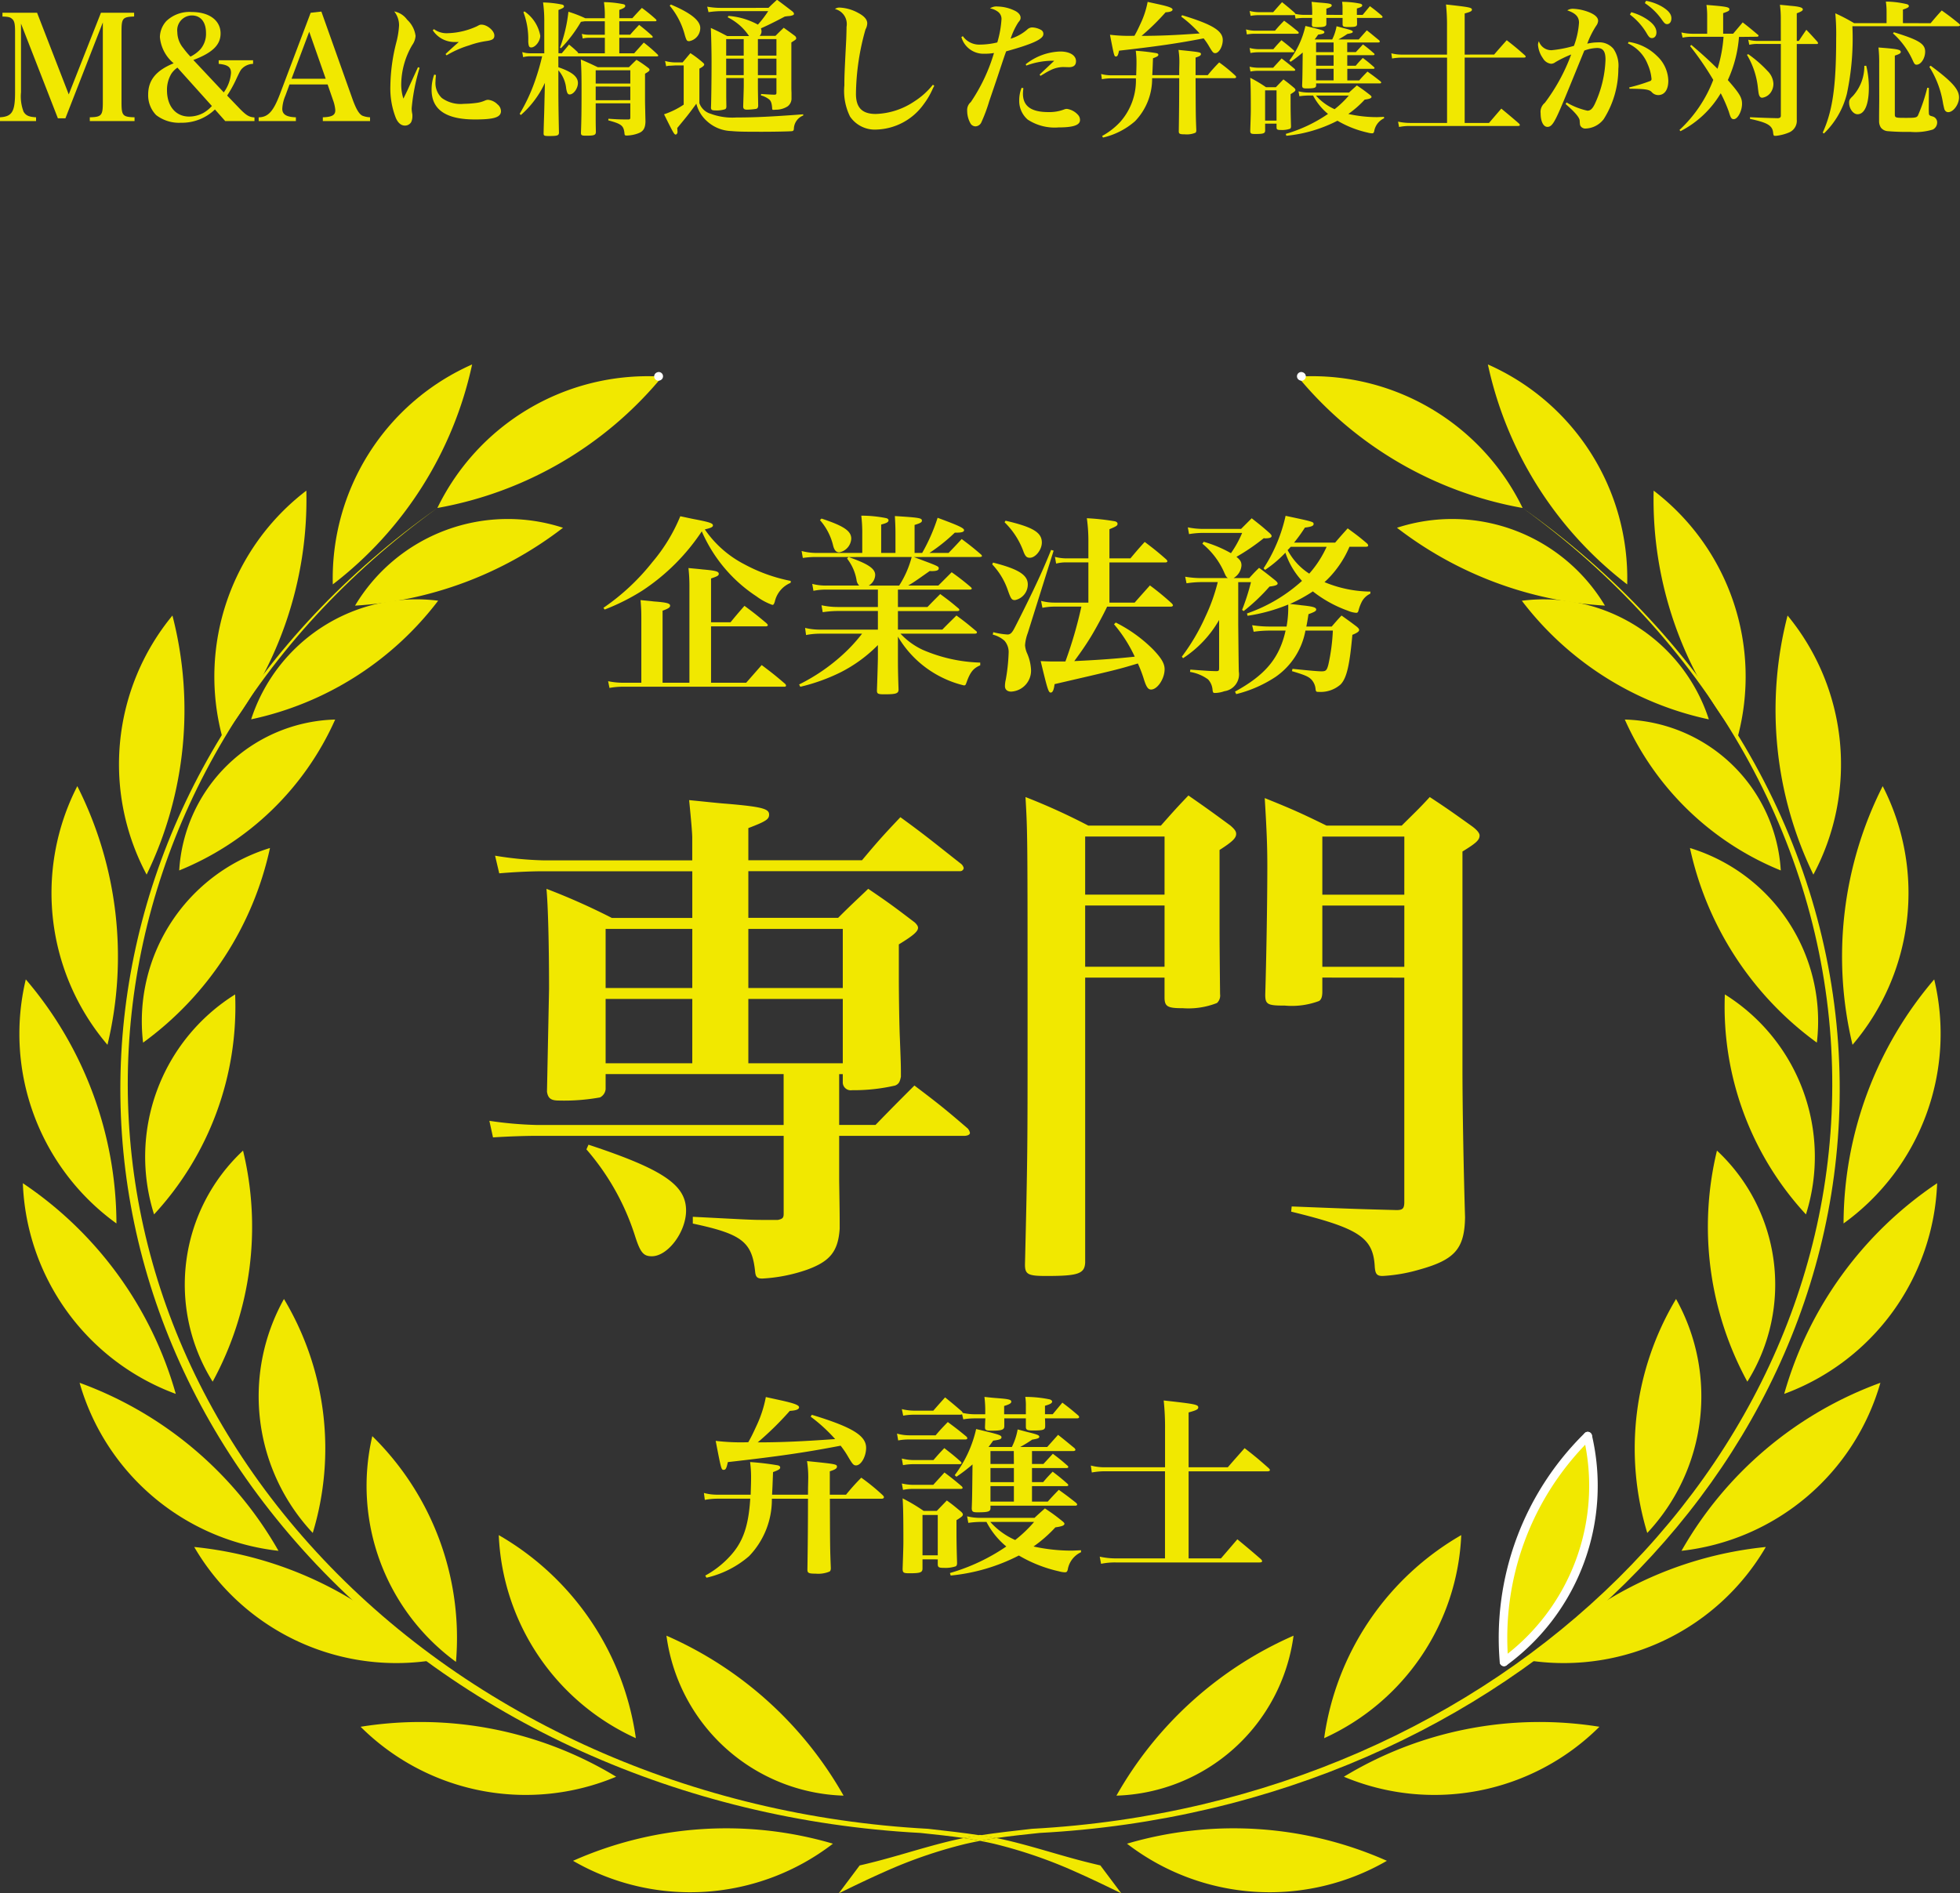 <svg xmlns="http://www.w3.org/2000/svg" width="162.396" height="156.902" viewBox="0 0 162.396 156.902">
  <rect x="0" y="0" width="162.396" height="156.902" fill="#333333" stroke="none"/>
  <g id="グループ_9317" data-name="グループ 9317" transform="translate(3224.698 -3116.742)">
    <g id="グループ_9269" data-name="グループ 9269" transform="translate(-3223.094 3146.944)">
      <path id="パス_4105" data-name="パス 4105" d="M544.96,184.483C560.408,195.4,569.9,211.5,571.1,228.851c2.358,34.071-27.262,63.364-66.161,65.432-1.2.125-2.4.254-3.587.423-.448-.085-.9-.159-1.349-.227,1.422-.216,2.861-.376,4.3-.538,38.941-2.1,68.569-31.443,66.176-65.551C569.277,211.29,560.037,195.393,544.96,184.483Z" transform="translate(-420.406 -172.588)" fill="#f1e800"/>
      <path id="パス_4106" data-name="パス 4106" d="M494.166,853.077c.452.077.9.162,1.349.259-.452.07-.9.147-1.349.236-.449-.089-.9-.166-1.349-.236C493.265,853.239,493.714,853.154,494.166,853.077Z" transform="translate(-414.572 -731.218)" fill="#f1e800"/>
      <path id="パス_4107" data-name="パス 4107" d="M137.593,271.593c12.456,13.206,30.606,21.3,50.129,22.348,1.438.163,2.876.322,4.3.538-.452.068-.9.142-1.349.227-1.191-.169-2.389-.3-3.588-.423-19.809-1.053-38.195-9.362-50.651-22.893-24.463-26.571-19.708-65.48,10.627-86.907C116.984,206.249,112.743,245.249,137.593,271.593Z" transform="translate(-112.427 -172.588)" fill="#f1e800"/>
      <path id="パス_4108" data-name="パス 4108" d="M508.64,856.4c.441.112.89.221,1.334.325l1.732,2.312c-1.23-.6-2.455-1.191-3.7-1.744a38.852,38.852,0,0,0-6.75-2.339c-.418-.1-.835-.185-1.253-.263.449-.089.9-.166,1.349-.236.182.035.359.074.537.112C504.159,855.075,506.379,855.821,508.64,856.4Z" transform="translate(-420.406 -732.338)" fill="#f1e800"/>
      <path id="パス_4109" data-name="パス 4109" d="M447.5,854.568c.178-.038.356-.077.537-.112.452.07.9.147,1.349.236-.418.077-.835.166-1.253.263a38.852,38.852,0,0,0-6.75,2.339c-1.249.553-2.474,1.148-3.7,1.744l1.732-2.312c.444-.1.893-.212,1.334-.325C443.006,855.821,445.225,855.075,447.5,854.568Z" transform="translate(-369.791 -732.338)" fill="#f1e800"/>
      <path id="パス_4110" data-name="パス 4110" d="M658.811,137.257a31.252,31.252,0,0,1-18.629-10.886c.1-.008.209-.012.313-.015A19.374,19.374,0,0,1,658.811,137.257Z" transform="translate(-534.258 -125.362)" fill="#f1e800"/>
      <path id="パス_4111" data-name="パス 4111" d="M724.03,121.154a19.374,19.374,0,0,1,11.544,18.228A31.274,31.274,0,0,1,724.03,121.154Z" transform="translate(-602.356 -121.154)" fill="#f1e800"/>
      <path id="パス_4112" data-name="パス 4112" d="M683.938,190.06a14.747,14.747,0,0,1,17.23,6.452A31.274,31.274,0,0,1,683.938,190.06Z" transform="translate(-569.795 -176.525)" fill="#f1e800"/>
      <path id="パス_4113" data-name="パス 4113" d="M797.12,176.827a19.385,19.385,0,0,1,6.962,20.427A31.3,31.3,0,0,1,797.12,176.827Z" transform="translate(-661.711 -166.37)" fill="#f1e800"/>
      <path id="パス_4114" data-name="パス 4114" d="M739.014,238.772a14.382,14.382,0,0,1,15.495,9.831A26.393,26.393,0,0,1,739.014,238.772Z" transform="translate(-614.526 -219.19)" fill="#f1e800"/>
      <path id="パス_4115" data-name="パス 4115" d="M784.439,299.246a13.309,13.309,0,0,1,12.923,12.506A24.053,24.053,0,0,1,784.439,299.246Z" transform="translate(-651.419 -269.819)" fill="#f1e800"/>
      <path id="パス_4116" data-name="パス 4116" d="M851.924,248.369a19.385,19.385,0,0,1,2.138,21.471A31.269,31.269,0,0,1,851.924,248.369Z" transform="translate(-705.419 -227.562)" fill="#f1e800"/>
      <path id="パス_4117" data-name="パス 4117" d="M813.171,364.634a15.012,15.012,0,0,1,10.515,16.129A27.018,27.018,0,0,1,813.171,364.634Z" transform="translate(-674.754 -324.561)" fill="#f1e800"/>
      <path id="パス_4118" data-name="パス 4118" d="M883.641,334.812a19.391,19.391,0,0,1-2.5,21.436A31.29,31.29,0,0,1,883.641,334.812Z" transform="translate(-729.254 -299.866)" fill="#f1e800"/>
      <path id="パス_4119" data-name="パス 4119" d="M888.436,432.265a19.383,19.383,0,0,1-7.511,20.226A31.259,31.259,0,0,1,888.436,432.265Z" transform="translate(-729.781 -381.304)" fill="#f1e800"/>
      <path id="パス_4120" data-name="パス 4120" d="M828.476,439.119a15.862,15.862,0,0,1,6.719,18.231A25.353,25.353,0,0,1,828.476,439.119Z" transform="translate(-687.167 -386.913)" fill="#f1e800"/>
      <path id="パス_4121" data-name="パス 4121" d="M821.834,518.378a15.177,15.177,0,0,1,2.517,19.148A26.842,26.842,0,0,1,821.834,518.378Z" transform="translate(-681.179 -453.228)" fill="#f1e800"/>
      <path id="パス_4122" data-name="パス 4122" d="M867.418,534.041A19.381,19.381,0,0,1,854.746,551.5,31.264,31.264,0,0,1,867.418,534.041Z" transform="translate(-708.52 -466.189)" fill="#f1e800"/>
      <path id="パス_4123" data-name="パス 4123" d="M825.924,632.669a19.378,19.378,0,0,1-16.481,13.925A31.262,31.262,0,0,1,825.924,632.669Z" transform="translate(-671.727 -548.278)" fill="#f1e800"/>
      <path id="パス_4124" data-name="パス 4124" d="M792.23,593.481a16.552,16.552,0,0,1-2.385,19.388A24.111,24.111,0,0,1,792.23,593.481Z" transform="translate(-654.965 -516.035)" fill="#f1e800"/>
      <path id="パス_4125" data-name="パス 4125" d="M737.723,662.367a18.075,18.075,0,0,1-6.935,18.707A23.418,23.418,0,0,1,737.723,662.367Z" transform="translate(-607.776 -573.555)" fill="#f1e800"/>
      <path id="パス_4126" data-name="パス 4126" d="M743.3,735.5a31.26,31.26,0,0,1,19.407-9.437A19.383,19.383,0,0,1,743.3,735.5Z" transform="translate(-618.003 -628.065)" fill="#f1e800"/>
      <path id="パス_4127" data-name="パス 4127" d="M660.5,807.8a31.258,31.258,0,0,1,21.173-4.14A19.382,19.382,0,0,1,660.5,807.8Z" transform="translate(-550.757 -690.763)" fill="#f1e800"/>
      <path id="パス_4128" data-name="パス 4128" d="M663.168,720.8a19.383,19.383,0,0,1-11.358,16.828A23.124,23.124,0,0,1,663.168,720.8Z" transform="translate(-543.701 -623.786)" fill="#f1e800"/>
      <path id="パス_4129" data-name="パス 4129" d="M574.856,765.173a15.284,15.284,0,0,1-14.675,13.256A31.273,31.273,0,0,1,574.856,765.173Z" transform="translate(-469.283 -659.825)" fill="#f1e800"/>
      <path id="パス_4130" data-name="パス 4130" d="M586.4,852.859a19.384,19.384,0,0,1-21.533-1.419A31.287,31.287,0,0,1,586.4,852.859Z" transform="translate(-473.093 -728.854)" fill="#f1e800"/>
      <path id="パス_4131" data-name="パス 4131" d="M320.487,852.859a31.288,31.288,0,0,1,21.533-1.419A19.384,19.384,0,0,1,320.487,852.859Z" transform="translate(-274.611 -728.854)" fill="#f1e800"/>
      <path id="パス_4132" data-name="パス 4132" d="M361.691,765.173a31.274,31.274,0,0,1,14.675,13.256A15.283,15.283,0,0,1,361.691,765.173Z" transform="translate(-308.076 -659.825)" fill="#f1e800"/>
      <path id="パス_4133" data-name="パス 4133" d="M247.952,807.8a19.382,19.382,0,0,1-21.173-4.14A31.259,31.259,0,0,1,247.952,807.8Z" transform="translate(-198.505 -690.763)" fill="#f1e800"/>
      <path id="パス_4134" data-name="パス 4134" d="M287.721,720.8a23.123,23.123,0,0,1,11.358,16.828A19.384,19.384,0,0,1,287.721,720.8Z" transform="translate(-248 -623.786)" fill="#f1e800"/>
      <path id="パス_4135" data-name="パス 4135" d="M229.881,662.367a23.427,23.427,0,0,1,6.932,18.707A18.067,18.067,0,0,1,229.881,662.367Z" transform="translate(-200.637 -573.555)" fill="#f1e800"/>
      <path id="パス_4136" data-name="パス 4136" d="M172.791,735.5a19.383,19.383,0,0,1-19.407-9.437A31.26,31.26,0,0,1,172.791,735.5Z" transform="translate(-138.896 -628.065)" fill="#f1e800"/>
      <path id="パス_4137" data-name="パス 4137" d="M102.816,632.669a31.26,31.26,0,0,1,16.48,13.925A19.377,19.377,0,0,1,102.816,632.669Z" transform="translate(-97.826 -548.278)" fill="#f1e800"/>
      <path id="パス_4138" data-name="パス 4138" d="M183.9,593.481a24.111,24.111,0,0,1,2.385,19.388A16.552,16.552,0,0,1,183.9,593.481Z" transform="translate(-161.976 -516.035)" fill="#f1e800"/>
      <path id="パス_4139" data-name="パス 4139" d="M154.042,518.378a26.841,26.841,0,0,1-2.517,19.148A15.177,15.177,0,0,1,154.042,518.378Z" transform="translate(-135.509 -453.228)" fill="#f1e800"/>
      <path id="パス_4140" data-name="パス 4140" d="M77.788,534.041A31.265,31.265,0,0,1,90.46,551.5,19.382,19.382,0,0,1,77.788,534.041Z" transform="translate(-77.499 -466.189)" fill="#f1e800"/>
      <path id="パス_4141" data-name="パス 4141" d="M76.781,432.265a31.26,31.26,0,0,1,7.511,20.226A19.383,19.383,0,0,1,76.781,432.265Z" transform="translate(-76.248 -381.304)" fill="#f1e800"/>
      <path id="パス_4142" data-name="パス 4142" d="M139.188,439.119a25.349,25.349,0,0,1-6.719,18.231A15.863,15.863,0,0,1,139.188,439.119Z" transform="translate(-121.309 -386.913)" fill="#f1e800"/>
      <path id="パス_4143" data-name="パス 4143" d="M159.681,299.246a24.054,24.054,0,0,1-12.923,12.506A13.309,13.309,0,0,1,159.681,299.246Z" transform="translate(-133.514 -269.819)" fill="#f1e800"/>
      <path id="パス_4144" data-name="パス 4144" d="M178.494,248.6a14.382,14.382,0,0,1,15.495-9.831A26.393,26.393,0,0,1,178.494,248.6Z" transform="translate(-159.289 -219.19)" fill="#f1e800"/>
      <path id="パス_4145" data-name="パス 4145" d="M224.33,196.512a14.746,14.746,0,0,1,17.23-6.452A31.275,31.275,0,0,1,224.33,196.512Z" transform="translate(-196.516 -176.525)" fill="#f1e800"/>
      <path id="パス_4146" data-name="パス 4146" d="M279.266,126.371a31.252,31.252,0,0,1-18.63,10.886,19.375,19.375,0,0,1,18.317-10.9C279.057,126.359,279.161,126.363,279.266,126.371Z" transform="translate(-226.002 -125.362)" fill="#f1e800"/>
      <path id="パス_4147" data-name="パス 4147" d="M226.027,121.154a31.272,31.272,0,0,1-11.544,18.228A19.375,19.375,0,0,1,226.027,121.154Z" transform="translate(-188.513 -121.154)" fill="#f1e800"/>
      <path id="パス_4148" data-name="パス 4148" d="M169.878,176.827a31.3,31.3,0,0,1-6.963,20.427A19.386,19.386,0,0,1,169.878,176.827Z" transform="translate(-146.099 -166.37)" fill="#f1e800"/>
      <path id="パス_4149" data-name="パス 4149" d="M124.628,248.369a31.247,31.247,0,0,1-2.138,21.471A19.385,19.385,0,0,1,124.628,248.369Z" transform="translate(-111.945 -227.562)" fill="#f1e800"/>
      <path id="パス_4150" data-name="パス 4150" d="M140.9,364.634a27.018,27.018,0,0,1-10.515,16.129A15.012,15.012,0,0,1,140.9,364.634Z" transform="translate(-120.134 -324.561)" fill="#f1e800"/>
      <path id="パス_4151" data-name="パス 4151" d="M92.557,334.812a31.291,31.291,0,0,1,2.5,21.436A19.391,19.391,0,0,1,92.557,334.812Z" transform="translate(-87.756 -299.866)" fill="#f1e800"/>
      <path id="パス_4152" data-name="パス 4152" d="M358.179,126.381l-.027.012" transform="translate(-305.202 -125.399)" fill="#f1e800" stroke="#fff" stroke-linecap="round" stroke-linejoin="round" stroke-width="0.709"/>
      <path id="パス_4153" data-name="パス 4153" d="M641.731,126.393l-.027-.012" transform="translate(-535.494 -125.399)" fill="#f1e800" stroke="#fff" stroke-linecap="round" stroke-linejoin="round" stroke-width="0.709"/>
      <path id="パス_4154" data-name="パス 4154" d="M731.152,681.074a18.075,18.075,0,0,0,6.935-18.707" transform="translate(-608.14 -573.555)" fill="#f1e800" stroke="#fff" stroke-linecap="round" stroke-linejoin="round" stroke-width="0.709"/>
      <path id="パス_4155" data-name="パス 4155" d="M737.723,662.367a23.418,23.418,0,0,0-6.935,18.707" transform="translate(-607.776 -573.555)" fill="#f1e800" stroke="#fff" stroke-linecap="round" stroke-linejoin="round" stroke-width="0.709"/>
    </g>
    <path id="パス_4295" data-name="パス 4295" d="M9.216-4.688V-8.32c.528-.176.64-.24.64-.384,0-.208-.288-.272-1.376-.368-.256-.032-.64-.064-1.136-.112a13.452,13.452,0,0,1,.08,1.552V.32H5.2V-5.648c.48-.176.624-.272.624-.416,0-.192-.272-.272-1.36-.352-.24-.032-.608-.064-1.088-.112.048.608.064.864.064,1.536V.32H2.032A5.9,5.9,0,0,1,.688.192L.8.752a5.914,5.914,0,0,1,1.184-.1H15.3c.08,0,.128-.032.128-.1a.216.216,0,0,0-.08-.144c-.816-.7-1.088-.912-1.936-1.552L12.128.32H9.216V-4.352h4.56c.08,0,.144-.048.144-.1,0-.032-.032-.08-.112-.16-.784-.656-1.024-.848-1.824-1.44-.5.576-.656.752-1.152,1.36ZM.4-5.744A17.8,17.8,0,0,0,3.52-7.312a17.353,17.353,0,0,0,4.928-4.912,12.407,12.407,0,0,0,1.44,2.48,12.263,12.263,0,0,0,3.1,2.912,5.09,5.09,0,0,0,1.3.7c.1,0,.128-.032.208-.256a2.213,2.213,0,0,1,1.312-1.568l.016-.16A13.518,13.518,0,0,1,11.968-9.5,8.938,8.938,0,0,1,8.7-12.384c.512-.128.672-.192.672-.336,0-.176-.3-.272-1.472-.5-.272-.048-.688-.144-1.232-.256a14.225,14.225,0,0,1-2.32,3.808A18.408,18.408,0,0,1,.3-5.888ZM31.472-10.1c.112,0,.192-.032.192-.08a.233.233,0,0,0-.08-.128c-.688-.592-.9-.752-1.6-1.28-.608.656-.608.656-1.088,1.152H27.312a14.693,14.693,0,0,0,2.1-1.68h.128c.448,0,.64-.064.64-.208,0-.176-.5-.4-2.192-1.024a15.293,15.293,0,0,1-1.28,2.912H26.08v-2.32c.48-.144.608-.224.608-.352,0-.224-.224-.256-2.24-.384.032.624.048.912.048,1.52v1.536H23.312v-2.352c.48-.128.608-.208.608-.352,0-.08-.064-.144-.176-.176a10.268,10.268,0,0,0-2.08-.208,11.783,11.783,0,0,1,.08,1.568v1.52H17.952a4.827,4.827,0,0,1-1.232-.16l.1.576a7.246,7.246,0,0,1,1.136-.08h2.656l-.128.128a3.956,3.956,0,0,1,.784,1.76.793.793,0,0,0,.224.48h-2.72A4.4,4.4,0,0,1,17.6-7.872l.1.576a5.037,5.037,0,0,1,1.072-.1H23.04v1.44H19.712A6.287,6.287,0,0,1,18.368-6.1l.1.576a8.355,8.355,0,0,1,1.248-.1H23.04V-4.08h-4.8a5.12,5.12,0,0,1-1.232-.144l.08.592a5.962,5.962,0,0,1,1.152-.112h3.488a13.312,13.312,0,0,1-1.68,1.808,15.639,15.639,0,0,1-3.536,2.4l.1.192A15.625,15.625,0,0,0,19.92-.528,11.87,11.87,0,0,0,23.04-2.8v.976c0,.368-.048,1.92-.08,2.784,0,.272.08.32.608.32.976,0,1.184-.064,1.184-.4C24.7-.56,24.7-1.136,24.7-1.9V-3.5A8.669,8.669,0,0,0,28.384-.1a8.5,8.5,0,0,0,1.776.64c.128,0,.144-.016.24-.288.3-.832.56-1.136,1.12-1.376v-.224A12.881,12.881,0,0,1,26.768-2.4a5.976,5.976,0,0,1-1.856-1.344H31.04c.128,0,.208-.032.208-.1a.193.193,0,0,0-.1-.144c-.672-.56-.88-.736-1.6-1.264-.5.5-.656.64-1.168,1.168H24.7V-5.616h4.9c.112,0,.192-.032.192-.1a.224.224,0,0,0-.1-.144c-.624-.528-.816-.672-1.488-1.168-.448.448-.592.592-1.056,1.072H24.7v-1.44H30.64c.1,0,.176-.032.176-.08s-.032-.08-.08-.128a19.94,19.94,0,0,0-1.584-1.232l-1.1,1.1h-2.5C26-8,26-8,27.344-8.944a.36.36,0,0,0,.112.016c.432,0,.624-.064.624-.224,0-.176,0-.176-2.064-.944Zm-5.632,0A8.109,8.109,0,0,1,24.8-7.728H22.272a1.053,1.053,0,0,0,.544-.88c0-.528-.592-.928-2.208-1.488Zm-7.6-3.056a4.929,4.929,0,0,1,1.072,2.032c.1.448.256.64.528.64a1.217,1.217,0,0,0,.992-1.136c0-.64-.624-1.056-2.464-1.664ZM42.224-6.32V-9.648h4.64c.1,0,.16-.048.16-.1s-.032-.08-.1-.16c-.752-.656-.976-.832-1.776-1.44-.512.56-.672.752-1.184,1.36H42.224V-12.4c.576-.24.672-.3.672-.448,0-.1-.064-.16-.208-.208a19.445,19.445,0,0,0-2.336-.256,13.41,13.41,0,0,1,.128,1.936v1.392H38.7a3.753,3.753,0,0,1-.992-.128l.1.56a3.1,3.1,0,0,1,.88-.1H40.48V-6.32h-2.8a4.138,4.138,0,0,1-1.12-.144l.112.576a5.251,5.251,0,0,1,1.008-.1H39.9A34.938,34.938,0,0,1,38.576-1.44h-.72c-.4,0-.672,0-1.328-.032.56,2.32.64,2.608.832,2.608.16,0,.256-.208.32-.7,5.184-1.2,5.2-1.2,6.9-1.712A10.843,10.843,0,0,1,45.1.1c.192.592.336.784.576.784.528,0,1.12-.9,1.12-1.68,0-.48-.272-.928-.96-1.648a11.924,11.924,0,0,0-3.088-2.224l-.144.144A11.687,11.687,0,0,1,44.32-1.84c-1.472.16-2.944.272-5.008.368.624-.848.96-1.344,1.344-1.968.416-.672,1.12-1.984,1.376-2.544h5.28c.1,0,.176-.048.176-.112,0-.032-.032-.08-.1-.16a22.274,22.274,0,0,0-1.808-1.488c-.4.448-.816.912-1.264,1.424Zm-8.688-6.656A6.474,6.474,0,0,1,35.12-10.5c.144.352.256.464.512.464.464,0,.992-.656.992-1.264,0-.832-.736-1.28-3.008-1.808ZM32.512-9.488a5.864,5.864,0,0,1,1.3,2.16c.256.72.32.8.592.8a1.321,1.321,0,0,0,1.056-1.3c0-.784-.784-1.28-2.88-1.808Zm.048,5.824a2.252,2.252,0,0,1,.976.512,1.436,1.436,0,0,1,.336,1.024A15.386,15.386,0,0,1,33.632.08a2.247,2.247,0,0,0-.064.528c0,.272.192.448.512.448A1.737,1.737,0,0,0,35.728-.752a3.858,3.858,0,0,0-.352-1.424,2.091,2.091,0,0,1-.144-.608,3.612,3.612,0,0,1,.224-1.008L37.6-10.624l-.208-.064c-.544,1.344-.9,2.128-1.5,3.392-.592,1.232-1.328,2.7-1.552,3.12-.192.368-.336.5-.56.5a6.115,6.115,0,0,1-1.184-.192Zm22.96-.672a9.4,9.4,0,0,1-1.472-.112l.128.544A9.492,9.492,0,0,1,55.52-4h1.3c-.512,2.288-1.68,3.68-4.192,5.056l.1.208A10.481,10.481,0,0,0,55.984-.16,5.964,5.964,0,0,0,58.464-4h2.272a16.156,16.156,0,0,1-.368,2.8c-.128.5-.208.576-.576.576-.24,0-.864-.048-2.4-.208l-.048.192c1.072.32,1.376.448,1.616.7a1.311,1.311,0,0,1,.336.72c.032.288.048.3.288.3A2.5,2.5,0,0,0,61.376.464c.5-.512.752-1.584.976-4.112.432-.176.56-.288.56-.4,0-.1-.064-.16-.208-.288-.528-.4-.688-.512-1.248-.912-.368.384-.464.512-.816.912h-2.1c.064-.32.1-.528.176-1.024.48-.176.64-.256.64-.384,0-.176-.256-.256-1.2-.352-.224-.032-.224-.032-.976-.112a12.681,12.681,0,0,0,1.9-1.04,10.275,10.275,0,0,0,2.9,1.6,2.195,2.195,0,0,0,.688.176c.1,0,.16-.048.192-.192a3.626,3.626,0,0,1,.288-.752,1.5,1.5,0,0,1,.688-.64l.016-.176a10.129,10.129,0,0,1-3.808-.784A8.065,8.065,0,0,0,61.184-9.3a8.3,8.3,0,0,0,.928-1.648h1.36c.112,0,.192-.032.192-.1a.278.278,0,0,0-.1-.176c-.656-.56-.88-.72-1.6-1.248-.448.5-.592.656-1.04,1.184H57.52a13.011,13.011,0,0,0,.9-1.248c.528-.064.72-.144.72-.288,0-.192,0-.192-2.32-.688a13.188,13.188,0,0,1-1.824,4.352l.128.128a10.071,10.071,0,0,0,1.68-1.424,6.423,6.423,0,0,0,1.376,2.336,13.17,13.17,0,0,1-4.56,2.7l.048.192A14.292,14.292,0,0,0,57.04-6.16v.192A8.564,8.564,0,0,1,56.9-4.336Zm4.7-6.608a8.86,8.86,0,0,1-1.44,2.224,5.192,5.192,0,0,1-1.792-1.952c.112-.112.144-.144.256-.272Zm-5.136-.7c.416,0,.576-.064.576-.192,0-.064-.048-.128-.16-.24-.608-.544-.816-.7-1.488-1.232l-.88.88H50.112a6.339,6.339,0,0,1-1.392-.128l.1.56a7.315,7.315,0,0,1,1.328-.1h3.072a8.874,8.874,0,0,1-.928,1.68,10.245,10.245,0,0,0-2.256-.944l-.112.16a6.37,6.37,0,0,1,1.824,2.416c.128.288.16.336.288.432h-2.16A7.982,7.982,0,0,1,48.5-8.464l.112.544a8.729,8.729,0,0,1,1.312-.1H51.2a15.324,15.324,0,0,1-1.024,2.864A17.064,17.064,0,0,1,48.224-1.84l.1.128A9.283,9.283,0,0,0,51.312-4.88V-.912c0,.24-.032.272-.256.272-.608-.016-.608-.016-2.128-.128L48.9-.576a3.491,3.491,0,0,1,1.5.624,1.424,1.424,0,0,1,.368.864c.032.224.048.256.208.256a2.387,2.387,0,0,0,.768-.144,1.412,1.412,0,0,0,1.2-1.632c-.016-.832-.016-.832-.048-3.92V-8.016h1.056a18.591,18.591,0,0,1-.736,2.3l.128.1a15.881,15.881,0,0,0,2.144-2.032c.48-.064.672-.128.672-.256,0-.064-.048-.128-.192-.256-.56-.448-.736-.592-1.344-1.04-.368.352-.464.464-.816.848h-1.3a1.319,1.319,0,0,0,.656-1.04c0-.3-.1-.464-.416-.72a17.525,17.525,0,0,0,2.272-1.552Z" transform="translate(-3175 3173)" fill="#f1e800"/>
    <path id="パス_4294" data-name="パス 4294" d="M9.248-5.392H6.272c.032-.592.032-.592.08-1.872.48-.176.592-.256.592-.384,0-.08-.064-.144-.192-.176a22.112,22.112,0,0,0-2.3-.272,9.387,9.387,0,0,1,.08,1.328c0,.432-.016.768-.032,1.376H1.76A4.163,4.163,0,0,1,.624-5.536L.7-4.96a5.564,5.564,0,0,1,1.072-.1H4.464C4.32-2.736,3.84-1.408,2.736-.24a7.883,7.883,0,0,1-2,1.552l.1.176A8.159,8.159,0,0,0,4.368-.3,6.763,6.763,0,0,0,6.256-5.056H9.248c0,1.968-.016,3.936-.048,5.872,0,.288.112.336.688.336A2.431,2.431,0,0,0,11.04.976c.064-.048.1-.128.1-.288-.064-1.616-.064-1.616-.08-5.744h4.288c.112,0,.192-.048.192-.128,0-.048-.032-.1-.128-.192A16.887,16.887,0,0,0,13.664-6.8,17.939,17.939,0,0,0,12.4-5.392H11.056V-7.328c.448-.144.592-.24.592-.384,0-.208-.112-.224-2.48-.464a8.589,8.589,0,0,1,.1,1.5l-.016.72Zm.224-6.464A13.56,13.56,0,0,1,11.5-10c-2.7.192-4.5.272-6.416.272a26.135,26.135,0,0,0,2.656-2.608c.528-.032.768-.128.768-.3s-.368-.32-1.44-.56c-.288-.064-.736-.16-1.312-.288a9.814,9.814,0,0,1-.768,2.368c-.288.624-.416.9-.688,1.376a17.645,17.645,0,0,1-2.7-.112c.464,2.4.464,2.4.672,2.4.16,0,.224-.128.336-.64,4.24-.48,6.432-.8,9.344-1.36a7.448,7.448,0,0,1,.656.976c.336.56.416.656.624.656.416,0,.832-.736.832-1.456,0-1.024-1.184-1.728-4.5-2.736Zm18.336,3.92V-9.008h3.424c.1,0,.176-.048.176-.1a.329.329,0,0,0-.08-.144c-.592-.48-.768-.64-1.36-1.1-.384.432-.5.56-.9,1.008h-2.24a11.123,11.123,0,0,0,.992-.608c.48-.08.592-.128.592-.24,0-.128-.16-.192-.944-.384-.192-.048-.48-.128-.848-.224a5.312,5.312,0,0,1-.48,1.456H24.208c.144-.192.192-.256.384-.528.512-.064.688-.128.688-.272,0-.176-.192-.24-2.1-.688a9.923,9.923,0,0,1-1.776,3.824l.144.128A13.14,13.14,0,0,0,22.88-7.9c-.032,2.832-.032,2.832-.064,3.648.016.272.1.32.48.32.9,0,1.072-.064,1.072-.352V-4.48h7.056c.064,0,.128-.048.128-.1q0-.048-.1-.144c-.608-.48-.8-.624-1.424-1.072-.4.416-.528.544-.912.976H27.808V-6.1h2.864c.08,0,.144-.032.144-.08,0-.032-.016-.064-.08-.128-.512-.448-.672-.576-1.216-.992-.352.368-.464.48-.784.864h-.928V-7.6h2.88c.064,0,.128-.032.128-.08a.166.166,0,0,0-.08-.128c-.512-.448-.672-.576-1.2-.976-.368.4-.368.4-.784.848Zm-1.5,0H24.368V-9.008H26.3Zm0,.336v1.168H24.368V-7.6Zm0,1.5v1.28H24.368V-6.1ZM22-12.288c-.608-.528-.8-.688-1.392-1.168-.432.48-.56.624-.976,1.1H18a4.425,4.425,0,0,1-.976-.128l.112.544a4.779,4.779,0,0,1,.864-.08h3.872l.144-.032.1.416a5.57,5.57,0,0,1,.928-.08h.9c-.016.24-.016.368-.032.72,0,.256.08.3.56.3.832,0,1.04-.08,1.04-.368v-.656H27.3v.688c0,.272.1.32.608.32.832,0,.992-.048.992-.352s0-.3-.016-.656h2.688c.08,0,.144-.048.144-.1,0-.032-.016-.064-.064-.128-.56-.48-.736-.624-1.328-1.072l-.8.96h-.64v-.7c.432-.128.592-.208.592-.352,0-.064-.064-.128-.192-.176a10,10,0,0,0-2.032-.208,4.478,4.478,0,0,1,.048.8v.64H25.5v-.688c.432-.128.592-.224.592-.352,0-.176-.208-.224-1.2-.3-.224-.016-.576-.048-1.024-.1a9.815,9.815,0,0,1,.064,1.44h-.88a4.667,4.667,0,0,1-.976-.112Zm9.872,11.5c-.368.016-.672.032-.784.032A14.638,14.638,0,0,1,27.936-1.1a11.243,11.243,0,0,0,1.808-1.584c.56-.08.752-.16.752-.3,0-.064-.064-.128-.224-.256C29.7-3.7,29.52-3.824,28.88-4.256c-.288.256-.576.512-.864.784H23.568A4.5,4.5,0,0,1,22.432-3.6l.1.544a7.784,7.784,0,0,1,1.04-.08h.464A6.5,6.5,0,0,0,25.68-1.1,16.161,16.161,0,0,1,21.008,1.1l.064.208A15.589,15.589,0,0,0,26.72-.352,11.473,11.473,0,0,0,30.048.96a2.007,2.007,0,0,0,.48.08c.144,0,.192-.048.24-.208a1.943,1.943,0,0,1,1.1-1.456ZM27.984-3.136a10.785,10.785,0,0,1-1.568,1.5,6,6,0,0,1-2.064-1.5ZM16.72-9.888a4.959,4.959,0,0,1,.928-.08h4.624c.112,0,.176-.032.176-.1a.216.216,0,0,0-.08-.144c-.656-.544-.864-.7-1.536-1.2-.448.464-.592.608-1.008,1.1H17.648a3.726,3.726,0,0,1-1.024-.144Zm.4,2.048a4.909,4.909,0,0,1,.912-.08h3.776c.1,0,.16-.032.16-.1a.2.2,0,0,0-.064-.112c-.576-.512-.768-.656-1.36-1.12-.4.416-.528.56-.9.992h-1.6a4.249,4.249,0,0,1-1.024-.128Zm0,2.048a4.338,4.338,0,0,1,.9-.08H21.9c.1,0,.16-.032.16-.08,0-.032-.016-.064-.064-.128-.608-.512-.8-.672-1.44-1.152-.4.448-.528.576-.928,1.024H18a4.353,4.353,0,0,1-.976-.112Zm1.616,5.76H20V.4c.016.224.1.272.512.272a2.668,2.668,0,0,0,.976-.128C21.568.5,21.6.416,21.6.256c-.032-1.04-.048-1.7-.048-2.736v-.8c.432-.272.528-.352.528-.464,0-.08-.048-.16-.208-.288-.448-.368-.592-.5-1.12-.88-.352.368-.464.48-.832.864H18.832a14.341,14.341,0,0,0-1.744-1.04c.048.672.064,1.632.064,3.52,0,.3,0,.5-.064,2.352.016.288.08.336.56.336.912,0,1.088-.064,1.088-.4Zm0-3.68H20V-.368H18.736ZM40.784-7.664v-4.544c.64-.176.8-.256.8-.416,0-.24-.272-.288-2.864-.576a21.21,21.21,0,0,1,.112,2.4v3.136H33.9a4.44,4.44,0,0,1-1.216-.144l.08.576a6.08,6.08,0,0,1,1.152-.1h4.912V-.112h-4.08a6.25,6.25,0,0,1-1.328-.144l.112.592A5.719,5.719,0,0,1,34.752.224h11.9c.144,0,.224-.032.224-.112,0-.032-.032-.08-.1-.16-.832-.72-1.1-.944-1.952-1.648-.576.672-.768.9-1.36,1.584H40.784V-7.328h6.528c.128,0,.208-.032.208-.112,0-.032-.032-.08-.112-.16-.832-.736-1.1-.96-1.984-1.648-.592.672-.784.88-1.392,1.584Z" transform="translate(-3167 3246)" fill="#f1e800"/>
    <path id="パス_4293" data-name="パス 4293" d="M30.831-13.244h.3v.731a.663.663,0,0,0,.774.6,15.208,15.208,0,0,0,3.569-.387c.3-.129.387-.3.473-.731,0-.946,0-.946-.086-3.182-.043-.9-.086-3.354-.086-5.16v-2.623c1.2-.731,1.591-1.075,1.591-1.376,0-.129-.086-.258-.258-.43-1.634-1.247-2.15-1.634-3.87-2.8-1.075,1.032-1.419,1.333-2.494,2.408H23.306v-3.87H40.85a.288.288,0,0,0,.3-.258.627.627,0,0,0-.215-.344c-2.193-1.72-2.838-2.279-5.031-3.87-1.419,1.5-1.849,1.978-3.182,3.569H23.306v-2.666c1.462-.559,1.72-.731,1.72-1.118,0-.473-.516-.645-3.526-.9-.645-.043-1.763-.172-3.1-.3q.258,2.58.258,3.1v1.892H6.364a28.28,28.28,0,0,1-4.042-.387l.344,1.462c.989-.086,2.408-.172,3.655-.172H18.662v3.87H12A54.811,54.811,0,0,0,6.579-28.6c.129,1.333.215,4.6.215,8.3l-.172,8.514c.086.559.344.731.989.731a16.77,16.77,0,0,0,3.4-.258A.854.854,0,0,0,11.481-12v-1.247H26.23V-9.03H5.762a31.443,31.443,0,0,1-3.913-.344L2.15-8c1.29-.086,2.752-.129,3.483-.129h20.6v6.45c0,.344-.086.43-.473.516H24.381c-.817,0-1.462-.043-5.676-.258V-.86c4.042.86,4.9,1.5,5.16,3.956.043.473.172.6.6.6a13.4,13.4,0,0,0,3.7-.731c1.892-.688,2.58-1.5,2.709-3.4,0-1.161,0-1.161-.043-4.042V-8.127h10.32c.3,0,.516-.086.516-.258a.847.847,0,0,0-.172-.344C39.6-10.363,39-10.836,37.066-12.3c-1.419,1.419-1.849,1.849-3.225,3.268h-3.01Zm.3-.9H23.306v-5.332h7.826Zm0-6.235H23.306v-4.9h7.826Zm-12.47,6.235H11.481v-5.332h7.181Zm0-6.235H11.481v-4.9h7.181ZM9.89-7.009A20.312,20.312,0,0,1,13.932.215c.43,1.333.688,1.634,1.376,1.634,1.333,0,2.838-2.021,2.838-3.784,0-2.107-1.849-3.4-8.084-5.461Zm47.9-14.233v1.634c0,.774.258.9,1.505.9a6.486,6.486,0,0,0,2.838-.43.831.831,0,0,0,.258-.731c-.043-4.171-.043-4.515-.043-6.235V-31.82c1.075-.688,1.376-.989,1.376-1.333,0-.215-.129-.387-.473-.688-1.462-1.075-1.935-1.419-3.483-2.494-.989,1.032-1.29,1.376-2.279,2.494h-6.02a51.9,51.9,0,0,0-5.2-2.365c.172,3.01.172,3.01.172,19.823,0,8.987,0,10.062-.215,18.92,0,.817.258.946,1.763.946,2.623,0,3.182-.172,3.225-1.118V-21.242Zm0-.9H51.213v-5.074h6.579Zm0-5.977H51.213v-4.816h6.579Zm19.866,6.88V-2.666c0,.559-.129.688-.645.688-3.225-.086-3.311-.086-8.686-.3l-.043.43C73.917-.473,75.078.3,75.207,2.709c.043.6.172.774.645.774a13.334,13.334,0,0,0,3.01-.516c2.967-.817,3.784-1.72,3.827-4.343-.129-4.257-.215-9.288-.215-12.384V-31.691c1.118-.688,1.419-.946,1.419-1.333,0-.172-.172-.43-.645-.774-1.505-1.075-1.978-1.419-3.483-2.408-.946,1.032-1.29,1.333-2.322,2.365H71.208c-2.193-1.075-2.881-1.376-5.117-2.279.172,2.795.215,4.085.215,5.633,0,3.1-.086,7.912-.172,10.664,0,.817.215.9,1.634.9a6.412,6.412,0,0,0,2.838-.387c.172-.129.258-.344.258-.774v-1.161Zm0-.9H70.864v-5.074h6.794Zm0-5.977H70.864v-4.816h6.794Z" transform="translate(-3186 3219)" fill="#f1e800"/>
    <path id="パス_4303" data-name="パス 4303" d="M1.944-8.316,5-.468h.624l3.1-7.944v6.624c0,1.092-.108,1.212-1.08,1.236V-.24h3.708V-.552c-.984-.024-1.08-.144-1.08-1.236V-7.644c0-1.116.084-1.224,1.044-1.26v-.312H8.568L5.9-2.448,3.276-9.216H.408V-8.9c.468.012.636.048.78.18.2.156.264.4.264,1.044v5.052C1.452-1.02,1.212-.612.2-.552V-.24H3.192V-.552c-.6-.036-.84-.144-1.032-.456a3.558,3.558,0,0,1-.216-1.62ZM18.324-5.28v.3c.744.072,1.02.264,1.02.744a3.114,3.114,0,0,1-.6,1.62L16.224-5.3c1.584-.6,2.256-1.248,2.256-2.2,0-1.08-.936-1.776-2.388-1.776a2.773,2.773,0,0,0-2.1.744,2.022,2.022,0,0,0-.54,1.332,3.191,3.191,0,0,0,1.14,2.172c-1.464.6-2.112,1.4-2.112,2.6a2.354,2.354,0,0,0,.66,1.692A3.107,3.107,0,0,0,15.192-.1a3.947,3.947,0,0,0,2.82-1.1l.852.96h2.424v-.3c-.48-.036-.708-.18-1.4-.912l-.864-.9a10.447,10.447,0,0,0,.672-1.188c.42-.9.444-.948.648-1.128a1.353,1.353,0,0,1,.828-.312v-.3Zm-2.34-.3a6.879,6.879,0,0,1-.588-.7,2.109,2.109,0,0,1-.5-1.332,1.227,1.227,0,0,1,1.2-1.38c.732,0,1.176.54,1.176,1.452A1.961,1.961,0,0,1,16.8-6.18,2.862,2.862,0,0,1,15.984-5.58ZM17.76-1.488a2.846,2.846,0,0,1-.708.576,2.518,2.518,0,0,1-1.176.3c-1.116,0-1.836-.864-1.836-2.184a2.561,2.561,0,0,1,.372-1.38,1.9,1.9,0,0,1,.492-.492Zm6.432-1.788h3.156l.456,1.32a3.126,3.126,0,0,1,.18.792v.036c0,.4-.276.552-1.032.576V-.24h3.912V-.552a1.977,1.977,0,0,1-.636-.132c-.276-.144-.5-.528-.78-1.272L26.832-9.312l-.888.1L23.388-2.448c-.54,1.416-.972,1.884-1.752,1.9V-.24H24.72V-.552c-.792-.024-1.128-.24-1.128-.708a3.184,3.184,0,0,1,.264-1.1Zm3-.468H24.36l1.464-3.9Zm7.644-.96c-.12.264-.12.264-.708,1.548-.12.276-.192.432-.5,1.056a3.783,3.783,0,0,1-.18-1.248,6.559,6.559,0,0,1,.912-3.192,1.465,1.465,0,0,0,.276-.756,2.221,2.221,0,0,0-.7-1.344,1.71,1.71,0,0,0-1.068-.684,1.838,1.838,0,0,1,.4,1.152,7.055,7.055,0,0,1-.24,1.464,15.262,15.262,0,0,0-.48,3.564A6.682,6.682,0,0,0,33-.5c.18.42.444.636.756.636a.594.594,0,0,0,.516-.288,1.146,1.146,0,0,0,.1-.528.638.638,0,0,0-.012-.168,2.269,2.269,0,0,1-.048-.444,16.518,16.518,0,0,1,.66-3.36Zm1.224-3.06a2.149,2.149,0,0,0,1.884.972h.276c-.156.132-.7.612-1.1,1l.084.108a8.253,8.253,0,0,1,1.872-.828,7.228,7.228,0,0,1,1.44-.36c.5-.072.648-.18.648-.456,0-.4-.6-.9-1.056-.9-.132,0-.144,0-.384.132a6.171,6.171,0,0,1-2.448.576,1.769,1.769,0,0,1-1.116-.336Zm.12,3.672a3.617,3.617,0,0,0-.216,1.26c0,1.644,1.188,2.46,3.588,2.46,1.608,0,2.16-.18,2.16-.7a.74.74,0,0,0-.288-.552A1.264,1.264,0,0,0,40.656-2a.61.61,0,0,0-.24.048,2.525,2.525,0,0,1-.684.2,8.364,8.364,0,0,1-1.092.084,2.659,2.659,0,0,1-1.824-.48,1.7,1.7,0,0,1-.528-1.38c0-.132.012-.252.036-.528ZM46.464-5.6h8.172c.06,0,.108-.024.108-.06a.175.175,0,0,0-.06-.1,12.906,12.906,0,0,0-1.14-.984c-.276.312-.54.6-.792.888H51.516V-7.14h2.652c.072,0,.12-.024.12-.072,0-.024-.024-.048-.06-.1-.444-.4-.588-.516-1.068-.9-.324.348-.432.456-.744.816h-.9V-8.508h2.952c.072,0,.132-.024.132-.072,0-.024-.024-.048-.06-.1a13.014,13.014,0,0,0-1.152-.936c-.348.36-.456.48-.792.852h-1.08v-.684c.384-.144.492-.216.492-.336,0-.06-.036-.1-.12-.132a8.6,8.6,0,0,0-1.644-.18,7.528,7.528,0,0,1,.072,1.236v.1H48.7A10.5,10.5,0,0,0,47.3-9.3a12.346,12.346,0,0,1-.7,2.976l.084.048A11.279,11.279,0,0,0,48.336-8.46c.108-.024.144-.024.312-.048h1.668v1.116H49a2.391,2.391,0,0,1-.588-.072l.072.384A2.008,2.008,0,0,1,49-7.14h1.32v1.284h-2.2l-.06-.1c-.264-.252-.36-.336-.708-.624-.252.312-.336.408-.6.72h-.276V-9.444c.384-.156.456-.2.456-.3,0-.06-.036-.108-.132-.144a8.558,8.558,0,0,0-1.6-.18,11.206,11.206,0,0,1,.1,1.62v2.592H44.112a2.049,2.049,0,0,1-.636-.1l.072.42a2.3,2.3,0,0,1,.576-.072h1a19.65,19.65,0,0,1-.552,1.92A14.568,14.568,0,0,1,43.26-.84l.1.1a7.968,7.968,0,0,0,1.992-2.664l-.024,1.032c-.024.96-.024,1.152-.048,1.848-.024.744-.024.744-.036,1.308,0,.192.06.216.456.216.672,0,.8-.036.816-.264-.048-2.316-.048-2.856-.048-4.464v-.72a2.7,2.7,0,0,1,.648,1.524c.072.372.132.48.288.48.324,0,.684-.5.684-.948,0-.528-.492-.924-1.62-1.308Zm5.964,3.888V-.54c0,.132-.036.168-.168.168-.708,0-.948-.012-1.644-.06L50.6-.3c1.1.3,1.272.432,1.344,1.068.012.168.036.192.192.192a2.86,2.86,0,0,0,.972-.192c.408-.156.564-.432.576-.972-.024-1.008-.036-1.656-.036-1.68v-2.28c.288-.168.372-.228.372-.324,0-.06-.036-.108-.12-.168a9.638,9.638,0,0,0-.96-.66c-.264.252-.348.336-.624.612H49.728c-.6-.288-.78-.372-1.4-.636.048.816.06,1.248.06,2.58,0,1.848-.012,2.472-.048,3.48,0,.216.048.252.42.252.684,0,.8-.048.816-.3C49.56-.024,49.56-.336,49.56-.8v-.912ZM49.56-3.348v-1.1h2.868v1.1Zm2.868.252v1.128H49.56V-3.1ZM43.572-9.264a6.334,6.334,0,0,1,.4,2.424c.024.4.072.5.252.5.336,0,.744-.528.744-.972a3.12,3.12,0,0,0-1.308-2.016ZM63-3.792h1.536v1.2c0,.132-.036.168-.18.168-.348-.012-.348-.012-1.092-.06l-.012.12a1.8,1.8,0,0,1,.588.264c.216.132.3.312.336.732.012.192.012.2.132.2l.168-.012a1.814,1.814,0,0,0,.984-.276.812.812,0,0,0,.324-.7v-.42c-.012-.252-.012-.42-.012-.48v-3.7c.4-.252.4-.252.4-.36,0-.048-.024-.084-.072-.156-.42-.312-.54-.4-.96-.7-.372.36-.372.36-.684.672H63.144a.538.538,0,0,0,.156-.372.816.816,0,0,0-.048-.252c.492-.216,1.08-.5,1.968-.972a3.287,3.287,0,0,1,.384-.048.969.969,0,0,0,.324-.084.107.107,0,0,0,.06-.1c0-.06-.036-.108-.12-.192-.564-.432-.732-.564-1.284-.972-.324.3-.42.384-.708.672H59.952A6.048,6.048,0,0,1,58.8-9.72l.108.456a7.46,7.46,0,0,1,1.02-.084h3.924A8.775,8.775,0,0,1,63-8.232a5.969,5.969,0,0,0-2.436-.72l-.072.108a4.879,4.879,0,0,1,1.056.72,4.586,4.586,0,0,1,.72.84H60.456c-.576-.3-.756-.4-1.356-.672.036.8.06,1.92.06,2.808,0,1.572-.024,3.276-.048,3.828.024.168.1.2.4.2a2.238,2.238,0,0,0,.768-.1c.072-.036.108-.1.108-.24-.012-.7-.012-.792-.012-1.02v-1.32h1.452v.66c0,.228-.036,1.32-.048,1.716.012.18.1.24.324.24a5.411,5.411,0,0,0,.72-.06c.132-.024.18-.084.2-.252C63-2.88,63-2.88,63-3.12Zm-1.176-3.24v1.368H60.372V-7.032Zm1.176,0h1.536v1.368H63Zm0,2.988V-5.412h1.536v1.368Zm-1.176,0H60.372V-5.412h1.452ZM55.692-9.8a6.271,6.271,0,0,1,1.26,2.46c.132.432.168.48.36.48a1.108,1.108,0,0,0,.912-1.092c0-.612-.78-1.248-2.436-1.944ZM55.4-4.776a.854.854,0,0,1,.252-.048c.108,0,.276-.012.468-.024h.732V-1.6A6.728,6.728,0,0,1,55.224-.8c.744,1.5.84,1.68.96,1.68.084,0,.156-.108.156-.228-.012-.144-.012-.24-.024-.312C57.24-.78,57.24-.78,57.9-1.68a2.884,2.884,0,0,0,.924,1.488,3.129,3.129,0,0,0,1.968.78c.552.048.888.06,2.52.06C64.284.648,65.544.624,65.8.6c.12-.012.156-.048.18-.168A1.221,1.221,0,0,1,66.756-.7V-.8c-2.556.192-4,.264-5.544.264a5.176,5.176,0,0,1-2.136-.312,1.4,1.4,0,0,1-.924-.876V-4.584c.276-.144.4-.252.4-.348,0-.036-.024-.072-.1-.144a8.824,8.824,0,0,0-1.044-.792c-.288.336-.372.444-.648.768h-.636a3.357,3.357,0,0,1-.816-.12ZM77.5-3.252A6.292,6.292,0,0,1,75.948-1.86a6.041,6.041,0,0,1-3.18,1.032c-1.128,0-1.644-.516-1.644-1.668a20.2,20.2,0,0,1,.792-5.34,1.113,1.113,0,0,0,.144-.5c0-.312-.24-.6-.768-.876a3.507,3.507,0,0,0-1.524-.432.6.6,0,0,0-.384.12,1.28,1.28,0,0,1,.96,1.476c0,.3-.012.636-.024,1-.144,2.784-.156,3.108-.156,3.852a4.8,4.8,0,0,0,.468,2.58,2.484,2.484,0,0,0,2.22,1.08,4.992,4.992,0,0,0,3.876-2.088,6.262,6.262,0,0,0,.732-1.236,2.489,2.489,0,0,1,.156-.3ZM79.86-7.2a1.9,1.9,0,0,0,1.92,1.38,4.112,4.112,0,0,0,.78-.06,14.654,14.654,0,0,1-1.92,4.068.858.858,0,0,0-.3.72A2.116,2.116,0,0,0,80.64,0a.5.5,0,0,0,.384.2.557.557,0,0,0,.48-.312,13.282,13.282,0,0,0,.66-1.764c.648-1.9.648-1.9.876-2.592.372-1.116.372-1.116.528-1.548,2.208-.612,3.084-1.02,3.084-1.428a.366.366,0,0,0-.192-.348A1.62,1.62,0,0,0,85.716-8a.621.621,0,0,0-.408.18,3.752,3.752,0,0,1-1.368.756A5.778,5.778,0,0,1,84.564-8.4c.192-.24.2-.276.2-.42,0-.216-.2-.444-.528-.588a3.408,3.408,0,0,0-1.38-.324.917.917,0,0,0-.624.156,1.5,1.5,0,0,1,.7.312.737.737,0,0,1,.252.576,8.693,8.693,0,0,1-.348,1.932,6.3,6.3,0,0,1-1.44.18,1.655,1.655,0,0,1-1.416-.7Zm5.376,2.364a6.3,6.3,0,0,1,2.016-.4h.3L86.34-4.092l.072.108c.144-.084.18-.108.324-.192a4.632,4.632,0,0,1,.5-.276A2.4,2.4,0,0,1,88.3-4.716l.468.012c.4,0,.588-.168.588-.5,0-.48-.516-.8-1.308-.8a4.826,4.826,0,0,0-2.856,1.056ZM84.852-3a2.722,2.722,0,0,0-.2,1.032A2.044,2.044,0,0,0,85.356-.36,4.072,4.072,0,0,0,87.9.288c1.236,0,1.788-.192,1.788-.612a.616.616,0,0,0-.18-.444,1.521,1.521,0,0,0-.9-.48.61.61,0,0,0-.24.048,3.407,3.407,0,0,1-1.308.216c-1.416,0-2.1-.492-2.1-1.524,0-.108.012-.228.036-.456ZM97.908-4.044H95.676c.024-.444.024-.444.06-1.4.36-.132.444-.192.444-.288,0-.06-.048-.108-.144-.132a16.584,16.584,0,0,0-1.728-.2,7.04,7.04,0,0,1,.06,1c0,.324-.012.576-.024,1.032H92.292a3.122,3.122,0,0,1-.852-.108l.06.432a4.173,4.173,0,0,1,.8-.072H94.32a5.187,5.187,0,0,1-1.3,3.612,5.912,5.912,0,0,1-1.5,1.164l.072.132A6.119,6.119,0,0,0,94.248-.228a5.073,5.073,0,0,0,1.416-3.564h2.244c0,1.476-.012,2.952-.036,4.4,0,.216.084.252.516.252a1.824,1.824,0,0,0,.864-.132c.048-.036.072-.1.072-.216C99.276-.7,99.276-.7,99.264-3.792h3.216c.084,0,.144-.036.144-.1,0-.036-.024-.072-.1-.144A12.665,12.665,0,0,0,101.22-5.1a13.453,13.453,0,0,0-.948,1.056H99.264V-5.5c.336-.108.444-.18.444-.288,0-.156-.084-.168-1.86-.348A6.442,6.442,0,0,1,97.92-5l-.012.54Zm.168-4.848A10.17,10.17,0,0,1,99.6-7.5c-2.028.144-3.372.2-4.812.2A19.6,19.6,0,0,0,96.78-9.252c.4-.024.576-.1.576-.228s-.276-.24-1.08-.42c-.216-.048-.552-.12-.984-.216a7.36,7.36,0,0,1-.576,1.776c-.216.468-.312.672-.516,1.032a13.233,13.233,0,0,1-2.028-.084c.348,1.8.348,1.8.5,1.8.12,0,.168-.1.252-.48,3.18-.36,4.824-.6,7.008-1.02a5.586,5.586,0,0,1,.492.732c.252.42.312.492.468.492.312,0,.624-.552.624-1.092,0-.768-.888-1.3-3.372-2.052Zm13.752,2.94v-.8H114.4c.072,0,.132-.036.132-.072a.247.247,0,0,0-.06-.108c-.444-.36-.576-.48-1.02-.828-.288.324-.372.42-.672.756H111.1a8.342,8.342,0,0,0,.744-.456c.36-.06.444-.1.444-.18s-.12-.144-.708-.288c-.144-.036-.36-.1-.636-.168a3.984,3.984,0,0,1-.36,1.092h-1.452c.108-.144.144-.192.288-.4.384-.048.516-.1.516-.2,0-.132-.144-.18-1.572-.516a7.443,7.443,0,0,1-1.332,2.868l.108.1a9.856,9.856,0,0,0,1-.768c-.024,2.124-.024,2.124-.048,2.736.012.2.072.24.36.24.672,0,.8-.048.8-.264V-3.36h5.292c.048,0,.1-.036.1-.072s-.024-.06-.072-.108c-.456-.36-.6-.468-1.068-.8-.3.312-.4.408-.684.732h-.984v-.96h2.148c.06,0,.108-.024.108-.06s-.012-.048-.06-.1c-.384-.336-.5-.432-.912-.744-.264.276-.348.36-.588.648h-.7V-5.7h2.16c.048,0,.1-.024.1-.06a.125.125,0,0,0-.06-.1c-.384-.336-.5-.432-.9-.732-.276.3-.276.3-.588.636Zm-1.128,0h-1.452v-.8H110.7Zm0,.252v.876h-1.452V-5.7Zm0,1.128v.96h-1.452v-.96Zm-3.228-4.644c-.456-.4-.6-.516-1.044-.876-.324.36-.42.468-.732.828h-1.224a3.319,3.319,0,0,1-.732-.1l.084.408a3.584,3.584,0,0,1,.648-.06h2.9l.108-.024.072.312a4.178,4.178,0,0,1,.7-.06h.672c-.012.18-.012.276-.024.54,0,.192.06.228.42.228.624,0,.78-.06.78-.276v-.492h1.344v.516c0,.2.072.24.456.24.624,0,.744-.036.744-.264s0-.228-.012-.492h2.016c.06,0,.108-.036.108-.072s-.012-.048-.048-.1c-.42-.36-.552-.468-1-.8l-.6.72h-.48v-.528c.324-.1.444-.156.444-.264,0-.048-.048-.1-.144-.132a7.5,7.5,0,0,0-1.524-.156,3.358,3.358,0,0,1,.036.6v.48H110.1v-.516c.324-.1.444-.168.444-.264,0-.132-.156-.168-.9-.228-.168-.012-.432-.036-.768-.072a7.361,7.361,0,0,1,.048,1.08h-.66a3.5,3.5,0,0,1-.732-.084Zm7.4,8.628c-.276.012-.5.024-.588.024a10.979,10.979,0,0,1-2.364-.264,8.432,8.432,0,0,0,1.356-1.188c.42-.06.564-.12.564-.228,0-.048-.048-.1-.168-.192-.432-.336-.564-.432-1.044-.756-.216.192-.432.384-.648.588h-3.336a3.375,3.375,0,0,1-.852-.1l.072.408a5.838,5.838,0,0,1,.78-.06H109a4.874,4.874,0,0,0,1.236,1.524,12.121,12.121,0,0,1-3.5,1.656l.048.156a11.692,11.692,0,0,0,4.236-1.248,8.6,8.6,0,0,0,2.5.984,1.505,1.505,0,0,0,.36.06c.108,0,.144-.036.18-.156a1.457,1.457,0,0,1,.828-1.092ZM111.96-2.352a8.088,8.088,0,0,1-1.176,1.128,4.5,4.5,0,0,1-1.548-1.128Zm-8.448-5.064a3.719,3.719,0,0,1,.7-.06h3.468c.084,0,.132-.024.132-.072a.162.162,0,0,0-.06-.108c-.492-.408-.648-.528-1.152-.9-.336.348-.444.456-.756.828h-1.632a2.8,2.8,0,0,1-.768-.108Zm.3,1.536a3.681,3.681,0,0,1,.684-.06h2.832c.072,0,.12-.024.12-.072A.151.151,0,0,0,107.4-6.1c-.432-.384-.576-.492-1.02-.84-.3.312-.4.42-.672.744h-1.2a3.187,3.187,0,0,1-.768-.1Zm0,1.536a3.254,3.254,0,0,1,.672-.06H107.4c.072,0,.12-.024.12-.06s-.012-.048-.048-.1c-.456-.384-.6-.5-1.08-.864-.3.336-.4.432-.7.768h-1.224a3.265,3.265,0,0,1-.732-.084Zm1.212,4.32h.948V.3c.012.168.072.2.384.2a2,2,0,0,0,.732-.1c.06-.036.084-.1.084-.216-.024-.78-.036-1.272-.036-2.052v-.6c.324-.2.4-.264.4-.348,0-.06-.036-.12-.156-.216-.336-.276-.444-.372-.84-.66-.264.276-.348.36-.624.648H105.1a10.756,10.756,0,0,0-1.308-.78c.036.5.048,1.224.048,2.64,0,.228,0,.372-.048,1.764.012.216.06.252.42.252.684,0,.816-.048.816-.3Zm0-2.76h.948V-.276h-.948ZM121.56-5.748V-9.156c.48-.132.6-.192.6-.312,0-.18-.2-.216-2.148-.432a15.908,15.908,0,0,1,.084,1.8v2.352h-3.7a3.33,3.33,0,0,1-.912-.108l.06.432a4.56,4.56,0,0,1,.864-.072H120.1V-.084h-3.06a4.687,4.687,0,0,1-1-.108l.084.444a4.289,4.289,0,0,1,.912-.084h8.928c.108,0,.168-.024.168-.084,0-.024-.024-.06-.072-.12-.624-.54-.828-.708-1.464-1.236-.432.5-.576.672-1.02,1.188H121.56V-5.5h4.9c.1,0,.156-.024.156-.084,0-.024-.024-.06-.084-.12-.624-.552-.828-.72-1.488-1.236-.444.5-.588.66-1.044,1.188Zm8.364,4.1c.768.66,1.164,1.128,1.164,1.38.024.36.024.36.084.456a.465.465,0,0,0,.408.192,1.967,1.967,0,0,0,1.5-.78,7.816,7.816,0,0,0,1.212-4.176,2.493,2.493,0,0,0-.4-1.644,1.529,1.529,0,0,0-1.3-.54,3.821,3.821,0,0,0-.876.108,7.391,7.391,0,0,1,.744-1.488.758.758,0,0,0,.156-.408c0-.324-.36-.6-1.044-.816a3.974,3.974,0,0,0-1.044-.18.847.847,0,0,0-.468.132c.684.228.972.528.972,1.02a6.726,6.726,0,0,1-.42,1.92,9.654,9.654,0,0,1-1.848.36,1.08,1.08,0,0,1-1.056-.744.712.712,0,0,0-.072.312,2.2,2.2,0,0,0,.408,1.1.893.893,0,0,0,.672.456.6.6,0,0,0,.36-.132,9.581,9.581,0,0,1,1.308-.636,15.619,15.619,0,0,1-2.184,4.008.961.961,0,0,0-.348.864c0,.672.228,1.128.564,1.128s.552-.3,1.1-1.572c.384-.9.384-.9,1.956-4.752a3.27,3.27,0,0,1,1.056-.216c.5,0,.7.276.7.972a9.452,9.452,0,0,1-.876,3.648c-.2.42-.372.576-.624.576a5.771,5.771,0,0,1-1.728-.684Zm5.16-5.028a3.168,3.168,0,0,1,1.644,1.74,3.8,3.8,0,0,1,.312,1.188.178.178,0,0,1-.084.18,14.172,14.172,0,0,1-1.764.54l.024.108c1.308.012,1.644.06,1.848.288a.728.728,0,0,0,.528.24c.528,0,.84-.444.84-1.188a2.89,2.89,0,0,0-.924-2.04A4.2,4.2,0,0,0,135.144-6.8Zm.168-2.388a5.287,5.287,0,0,1,1.416,1.6c.168.276.252.348.408.348.228,0,.372-.192.372-.468,0-.384-.252-.732-.8-1.1a4.444,4.444,0,0,0-1.284-.576Zm1.236-.948a5.221,5.221,0,0,1,1.44,1.416c.18.252.264.324.4.324.216,0,.36-.192.36-.48,0-.336-.216-.612-.7-.924a4.092,4.092,0,0,0-1.4-.528Zm9.3,2.784c.06,0,.12-.036.12-.084s-.036-.072-.1-.12c-.528-.444-.684-.576-1.212-.984l-.792.936h-.828v-1.7c.468-.168.516-.2.516-.324,0-.18-.24-.228-1.9-.36a6.572,6.572,0,0,1,.06.888v1.5h-1.248a4.241,4.241,0,0,1-.888-.108l.1.432a3.778,3.778,0,0,1,.8-.072h2.592a11.584,11.584,0,0,1-.5,2.652c-.528-.54-1.44-1.368-2.172-1.98l-.1.1a24.732,24.732,0,0,1,1.92,2.8,11,11,0,0,1-2.8,4.152l.084.1a8.279,8.279,0,0,0,3.336-3.144,12.288,12.288,0,0,1,.672,1.536c.144.492.216.612.408.612.324,0,.684-.672.684-1.272,0-.516-.2-.852-1.176-1.968a10.475,10.475,0,0,0,.924-3.576Zm1.968.348h-1.932a3.118,3.118,0,0,1-.768-.1l.084.42a2.886,2.886,0,0,1,.684-.072h1.932v5.94c0,.144-.072.2-.24.216-1.008-.024-1.344-.036-2.316-.084V-.42c1.464.312,1.872.552,1.92,1.176.024.18.048.228.144.228h.1A3.884,3.884,0,0,0,148.452.7a1.05,1.05,0,0,0,.624-1.056V-6.624h1.644c.072,0,.12-.024.12-.072a.369.369,0,0,0-.048-.108c-.4-.444-.516-.576-.924-1-.276.4-.36.528-.624.924h-.168V-9.168c.372-.144.5-.216.5-.324,0-.156-.288-.24-1.044-.3-.18-.024-.48-.048-.852-.084a8.676,8.676,0,0,1,.072,1.26Zm-2.808,1.152a6.692,6.692,0,0,1,.912,2.772c.06.516.084.588.168.7a.235.235,0,0,0,.18.084,1.03,1.03,0,0,0,.732-.468,1.248,1.248,0,0,0,.2-.7,1.588,1.588,0,0,0-.48-1.044,10.214,10.214,0,0,0-1.608-1.4Zm12.924-2.628V-9.48c.372-.12.492-.192.492-.288,0-.06-.048-.12-.156-.156a7.7,7.7,0,0,0-1.752-.216,5.267,5.267,0,0,1,.06.828v.96h-2.688a14.59,14.59,0,0,0-1.56-.816,18.025,18.025,0,0,1,.072,2.04c0,3.972-.288,6.036-1.116,7.848l.1.072A6.886,6.886,0,0,0,153.228-2.5a22.124,22.124,0,0,0,.456-5.6h8.772c.084,0,.144-.036.144-.084s-.024-.072-.072-.12c-.6-.492-.792-.636-1.44-1.1-.4.432-.516.576-.924,1.056Zm-3.2,3.54a3.675,3.675,0,0,1-.948,2.5c-.264.252-.312.336-.312.552,0,.492.336.96.7.96.588,0,.936-.816.936-2.208a7.673,7.673,0,0,0-.216-1.812Zm1.236,2.88c-.012,1.164-.012,1.164-.012,1.68a.986.986,0,0,0,.144.552.79.79,0,0,0,.552.3,18.3,18.3,0,0,0,1.884.06,4.95,4.95,0,0,0,1.872-.192.66.66,0,0,0,.36-.576.509.509,0,0,0-.348-.5c-.24-.072-.24-.072-.288-.12s-.048-.048-.06-.468l.012-1.788L159.888-3a13.945,13.945,0,0,1-.78,2.316c-.108.156-.228.18-.924.18-.984,0-.984,0-.984-.348V-5.664c.372-.12.492-.192.492-.3,0-.2-.264-.252-1.848-.372a11.246,11.246,0,0,1,.06,1.356Zm1.14-5.568a6.675,6.675,0,0,1,1.644,2.256c.132.288.18.336.312.336.36,0,.708-.528.708-1.08,0-.648-.516-.972-2.592-1.608Zm3.012,2.772a8.006,8.006,0,0,1,1.14,3.06c.1.444.108.492.168.564a.313.313,0,0,0,.252.132c.432,0,.9-.648.9-1.224,0-.672-.588-1.32-2.352-2.628Z" transform="translate(-3224.902 3127.014)" fill="#f1e800"/>
  </g>
</svg>
